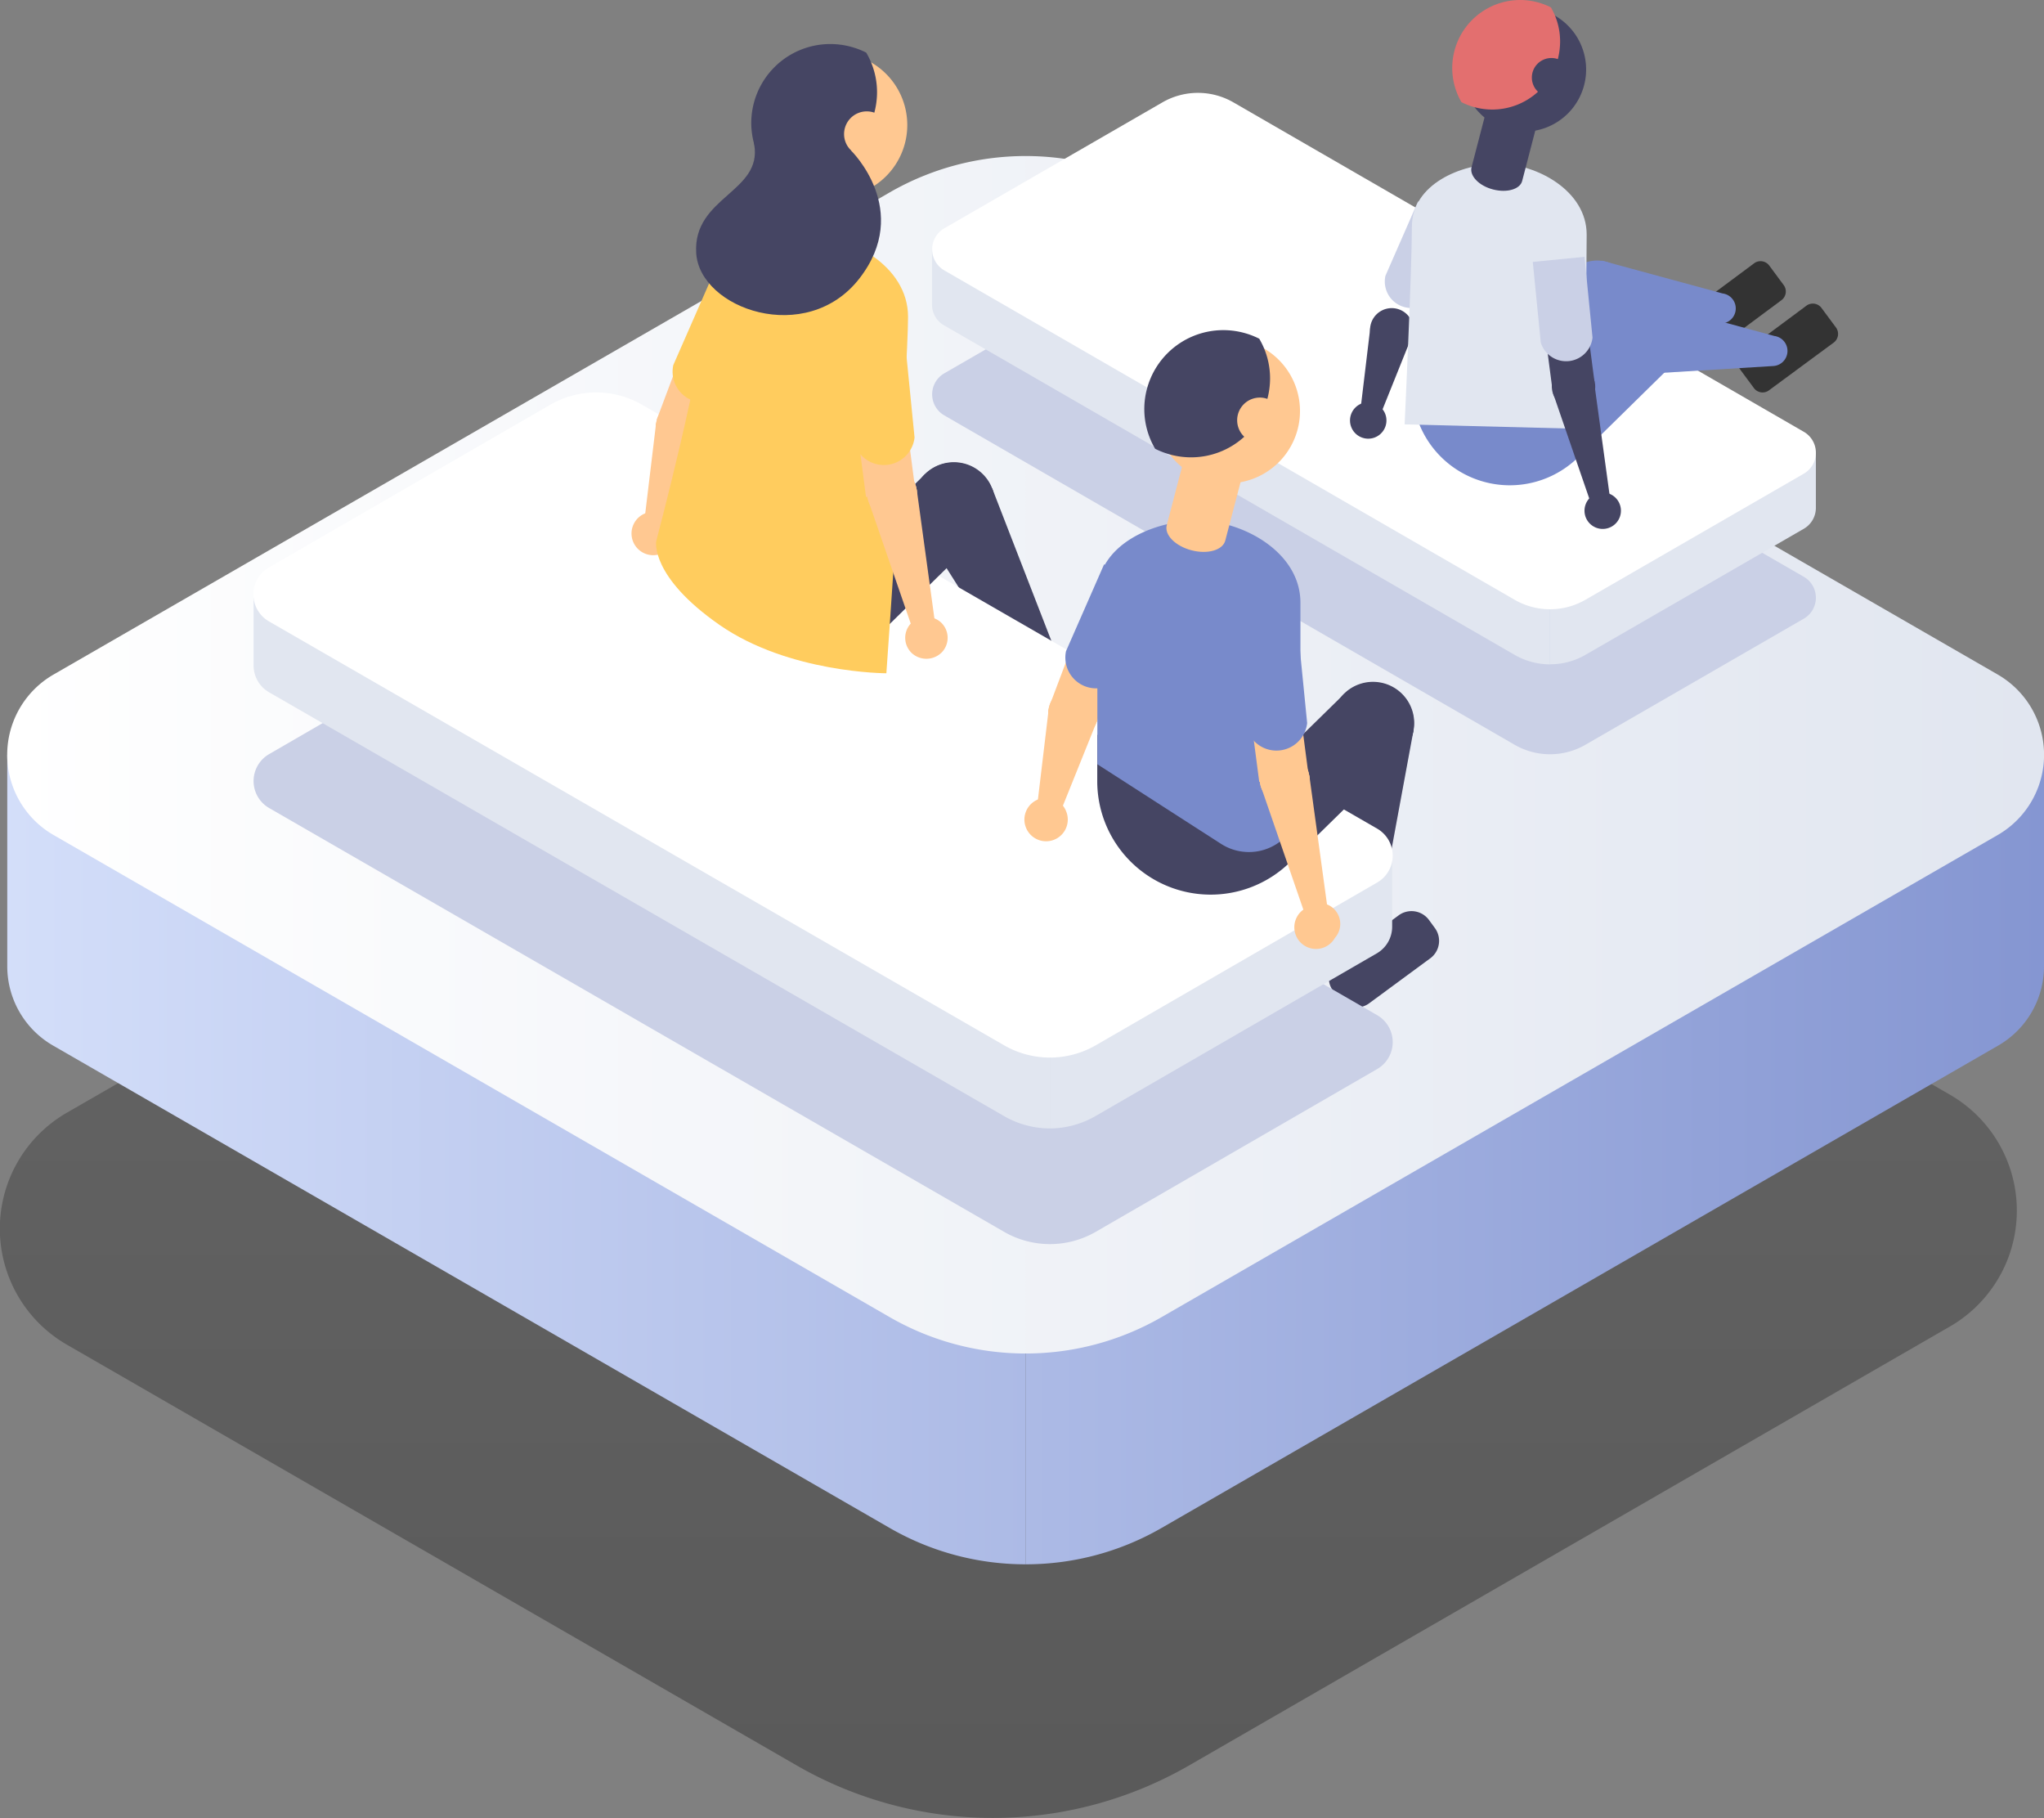 <svg xmlns="http://www.w3.org/2000/svg" xmlns:xlink="http://www.w3.org/1999/xlink" viewBox="0 0 188.52 167.63"><rect x="0" y="0" width="188.52" height="167.63" fill="#808080" stroke="none"/><defs><style>.cls-1{clip-path:url(#clip-path);}.cls-2,.cls-4{fill:none;}.cls-2{clip-path:url(#clip-path-2);}.cls-3{fill:url(#linear-gradient);}.cls-5{clip-path:url(#clip-path-4);}.cls-6{mask:url(#mask);}.cls-7{fill:url(#linear-gradient-3);}.cls-8{fill:url(#linear-gradient-4);}.cls-9{fill:url(#linear-gradient-5);}.cls-10{fill:url(#linear-gradient-6);}.cls-11{fill:#cad0e6;}.cls-12{fill:#e1e6f0;}.cls-13{fill:#fff;}.cls-14{fill:#333;}.cls-15{fill:#788acb;}.cls-16{fill:#454563;}.cls-17{fill:#e36f6f;}.cls-18{fill:#ffc891;}.cls-19{fill:#ffcc5e;}</style><clipPath id="clip-path"><polygon class="cls-2" points="1 1 0 1 1 0 1 1"/></clipPath><linearGradient id="linear-gradient" x1="779.2" y1="400.06" x2="779.2" y2="510.37" gradientTransform="matrix(1, 0, 0, -1, 0, 1898)" gradientUnits="userSpaceOnUse"><stop offset="0" stop-color="#fff"/><stop offset="0.02" stop-color="#f3f3f3"/><stop offset="0.09" stop-color="#c1c1c1"/><stop offset="0.17" stop-color="#939393"/><stop offset="0.25" stop-color="#6b6b6b"/><stop offset="0.34" stop-color="#4a4a4a"/><stop offset="0.44" stop-color="#2f2f2f"/><stop offset="0.54" stop-color="#1a1a1a"/><stop offset="0.65" stop-color="#0b0b0b"/><stop offset="0.79" stop-color="#030303"/><stop offset="1"/></linearGradient><clipPath id="clip-path-2"><polygon class="cls-4" points="3 3 4 3 3 4 3 3"/></clipPath><clipPath id="clip-path-4" transform="translate(-686.17 -1330.32)"><polygon class="cls-2" points="1 1 0 1 1 0 1 1"/></clipPath><mask id="mask" x="-686.17" y="-1330.32" width="872.23" height="1497.94" maskUnits="userSpaceOnUse"><g transform="translate(-686.17 -1330.32)"><g class="cls-1"><path class="cls-3" d="M692.36,1454.32l67.28,38.78a36.25,36.25,0,0,0,36.21,0L866,1452.64a12.34,12.34,0,0,0,0-21.39l-67.28-38.78a36.25,36.25,0,0,0-36.21,0l-70.19,40.46A12.34,12.34,0,0,0,692.36,1454.32Z"/></g></g></mask><linearGradient id="linear-gradient-3" x1="779.2" y1="400.06" x2="779.2" y2="510.37" gradientTransform="matrix(1, 0, 0, -1, 0, 1898)" gradientUnits="userSpaceOnUse"><stop offset="0" stop-opacity="0.3"/><stop offset="1" stop-opacity="0.2"/></linearGradient><linearGradient id="linear-gradient-4" x1="661.25" y1="460.76" x2="905.82" y2="460.76" gradientTransform="matrix(1, 0, 0, -1, 0, 1898)" gradientUnits="userSpaceOnUse"><stop offset="0" stop-color="#dee8ff"/><stop offset="1" stop-color="#788acb"/></linearGradient><linearGradient id="linear-gradient-5" x1="661.25" y1="460.76" x2="905.82" y2="460.76" xlink:href="#linear-gradient-4"/><linearGradient id="linear-gradient-6" x1="686.84" y1="498.09" x2="874.69" y2="498.09" gradientTransform="matrix(1, 0, 0, -1, 0, 1898)" gradientUnits="userSpaceOnUse"><stop offset="0" stop-color="#fff"/><stop offset="1" stop-color="#e1e6f0"/></linearGradient></defs><title>Asset 10</title><g id="Layer_2" data-name="Layer 2"><g id="Layer_1-2" data-name="Layer 1"><g class="cls-5"><g class="cls-6"><path class="cls-3" d="M692.36,1454.32l67.28,38.78a36.25,36.25,0,0,0,36.21,0L866,1452.64a12.34,12.34,0,0,0,0-21.39l-67.28-38.78a36.25,36.25,0,0,0-36.21,0l-70.19,40.46A12.34,12.34,0,0,0,692.36,1454.32Z" transform="translate(-686.17 -1330.32)"/></g></g><path class="cls-7" d="M692.36,1454.32l67.28,38.78a36.25,36.25,0,0,0,36.21,0L866,1452.64a12.34,12.34,0,0,0,0-21.39l-67.28-38.78a36.25,36.25,0,0,0-36.21,0l-70.19,40.46A12.34,12.34,0,0,0,692.36,1454.32Z" transform="translate(-686.17 -1330.32)"/><path class="cls-8" d="M793.3,1471.21l77.11-44.45a8.44,8.44,0,0,0,4.28-7.4v-19.44l-93.93,54.14v20.5A25.05,25.05,0,0,0,793.3,1471.21Z" transform="translate(-686.17 -1330.32)"/><path class="cls-9" d="M691.12,1426.76l77.11,44.45a25.05,25.05,0,0,0,12.54,3.35v-20.5l-93.93-54.14v19.44A8.44,8.44,0,0,0,691.12,1426.76Z" transform="translate(-686.17 -1330.32)"/><path class="cls-10" d="M691.12,1407.32l77.11,44.45a25.11,25.11,0,0,0,25.07,0l77.11-44.45a8.54,8.54,0,0,0,0-14.81l-77.11-44.45a25.11,25.11,0,0,0-25.07,0l-77.11,44.45A8.54,8.54,0,0,0,691.12,1407.32Z" transform="translate(-686.17 -1330.32)"/><path class="cls-11" d="M773.26,1368.62l52.6,30.37a6.53,6.53,0,0,0,6.54,0l20.13-11.62a2.23,2.23,0,0,0,0-3.87l-52.6-30.37a6.55,6.55,0,0,0-6.55,0l-20.13,11.62A2.24,2.24,0,0,0,773.26,1368.62Z" transform="translate(-686.17 -1330.32)"/><path class="cls-12" d="M832.4,1390.7l20.13-11.62a2.23,2.23,0,0,0,1.12-1.94v-5.08l-24.52,14.15v5.36A6.46,6.46,0,0,0,832.4,1390.7Z" transform="translate(-686.17 -1330.32)"/><path class="cls-12" d="M773.26,1360.33l52.6,30.37a6.58,6.58,0,0,0,3.27.88v-5.36l-57-32.91v5.08A2.2,2.2,0,0,0,773.26,1360.33Z" transform="translate(-686.17 -1330.32)"/><path class="cls-13" d="M773.26,1355.25l52.6,30.37a6.53,6.53,0,0,0,6.54,0L852.53,1374a2.23,2.23,0,0,0,0-3.87l-52.6-30.37a6.55,6.55,0,0,0-6.55,0l-20.13,11.62A2.24,2.24,0,0,0,773.26,1355.25Z" transform="translate(-686.17 -1330.32)"/><path class="cls-14" d="M844.5,1362.44l6-4.46a1,1,0,0,0,.2-1.35l-1.37-1.85a1,1,0,0,0-1.35-.2l-6,4.46a1,1,0,0,0-.2,1.35l1.37,1.85A1,1,0,0,0,844.5,1362.44Z" transform="translate(-686.17 -1330.32)"/><polygon class="cls-15" points="149.6 29.59 145.03 24.94 134.09 35.69 140.66 38.37 149.6 29.59"/><path class="cls-15" d="M835.77,1359.91a3.26,3.26,0,1,0-4.61,0A3.27,3.27,0,0,0,835.77,1359.91Z" transform="translate(-686.17 -1330.32)"/><path class="cls-15" d="M833.9,1354.35l-.19,6.49,11.24-.69a1.39,1.39,0,0,0,1.31-1.35h0a1.39,1.39,0,0,0-1.21-1.42Z" transform="translate(-686.17 -1330.32)"/><path class="cls-14" d="M849.27,1366.35l6.05-4.46a1,1,0,0,0,.2-1.35l-1.37-1.85a1,1,0,0,0-1.35-.2l-6,4.46a1,1,0,0,0-.2,1.35l1.37,1.85A1,1,0,0,0,849.27,1366.35Z" transform="translate(-686.17 -1330.32)"/><polygon class="cls-15" points="154.38 33.5 149.81 28.86 138.86 39.6 145.44 42.28 154.38 33.5"/><path class="cls-15" d="M840.55,1363.82a3.26,3.26,0,1,0-4.61,0A3.27,3.27,0,0,0,840.55,1363.82Z" transform="translate(-686.17 -1330.32)"/><path class="cls-15" d="M838.68,1358.27l-.2,6.49,11.24-.69a1.39,1.39,0,0,0,1.31-1.35h0a1.39,1.39,0,0,0-1.21-1.42Z" transform="translate(-686.17 -1330.32)"/><path class="cls-15" d="M831.61,1372.6h0v-10.18H816.42v3.69A9,9,0,0,0,831.61,1372.6Z" transform="translate(-686.17 -1330.32)"/><rect class="cls-16" x="812.18" y="1355.48" width="6.98" height="3.94" transform="matrix(0.35, -0.94, 0.94, 0.35, -1428.2, 312.77)"/><path class="cls-16" d="M812.67,1360a2,2,0,1,0,2.54-1.15A2,2,0,0,0,812.67,1360Z" transform="translate(-686.17 -1330.32)"/><polygon class="cls-16" points="130.2 31.06 126.4 30.08 125.31 39.17 126.79 39.55 130.2 31.06"/><path class="cls-16" d="M811.79,1367.51a1.68,1.68,0,1,0,2.15,1A1.69,1.69,0,0,0,811.79,1367.51Z" transform="translate(-686.17 -1330.32)"/><path class="cls-11" d="M821.33,1350.82l-3,6.86a2.44,2.44,0,0,1-4.38-1.93l3-6.85Z" transform="translate(-686.17 -1330.32)"/><path class="cls-16" d="M821,1336.73a5.73,5.73,0,1,0,5.73-5.73A5.73,5.73,0,0,0,821,1336.73Z" transform="translate(-686.17 -1330.32)"/><path class="cls-12" d="M832.31,1369.87s.2-13.86.2-17.92-4.64-6.53-8.12-6.53-8,1.89-8,5.8-.67,18.23-.67,18.23Z" transform="translate(-686.17 -1330.32)"/><path class="cls-16" d="M827.94,1341.71l-1.38,5.3c-.2.76-1.4,1.11-2.68.78s-2.15-1.22-2-2l1.38-5.3Z" transform="translate(-686.17 -1330.32)"/><path class="cls-17" d="M826.37,1330.32a6.29,6.29,0,0,1,2.84.68,6.21,6.21,0,0,1,.85,3.15,6.6,6.6,0,0,1-.21,1.62,1.72,1.72,0,0,0-.6-.1,1.8,1.8,0,0,0-1.23,3.11,6.23,6.23,0,0,1-4.22,1.64,6.29,6.29,0,0,1-2.84-.68,6.27,6.27,0,0,1,5.41-9.42Z" transform="translate(-686.17 -1330.32)"/><rect class="cls-16" x="828.78" y="1358.95" width="3.94" height="6.98" transform="translate(-855.73 -1211.17) rotate(-7.45)"/><path class="cls-16" d="M829.31,1366.18A2,2,0,1,0,831,1364,2,2,0,0,0,829.31,1366.18Z" transform="translate(-686.17 -1330.32)"/><polygon class="cls-16" points="147.04 35.32 143.24 36.26 147.23 47.86 148.71 47.5 147.04 35.32"/><path class="cls-16" d="M832.73,1376.3a1.68,1.68,0,1,0,2.37-.15A1.68,1.68,0,0,0,832.73,1376.3Z" transform="translate(-686.17 -1330.32)"/><path class="cls-11" d="M832.31,1354l.74,7.45a2.45,2.45,0,0,1-4.77.47l-.74-7.45Z" transform="translate(-686.17 -1330.32)"/><path class="cls-16" d="M812.45,1422.83l5.64-4.15a2,2,0,0,0,.42-2.79l-.55-.75a2,2,0,0,0-2.79-.42l-5.64,4.15a2,2,0,0,0-.42,2.79l.55.75A2,2,0,0,0,812.45,1422.83Z" transform="translate(-686.17 -1330.32)"/><path class="cls-16" d="M816.54,1397.66l-7.53-.57.28,22.11a1.63,1.63,0,0,0,1.5,1.6h0a1.63,1.63,0,0,0,1.72-1.32Z" transform="translate(-686.17 -1330.32)"/><path class="cls-16" d="M816.59,1397.29a3.8,3.8,0,1,0-4.07,3.49A3.8,3.8,0,0,0,816.59,1397.29Z" transform="translate(-686.17 -1330.32)"/><path class="cls-14" d="M784.48,1399.29l6.19-3.28a2,2,0,0,0,.83-2.7l-.44-.82a2,2,0,0,0-2.7-.83l-6.19,3.28a2,2,0,0,0-.83,2.7l.44.82A2,2,0,0,0,784.48,1399.29Z" transform="translate(-686.17 -1330.32)"/><path class="cls-16" d="M777.68,1375.35,771,1378.8l11.83,18.69a1.62,1.62,0,0,0,2.12.57h0a1.62,1.62,0,0,0,.77-2Z" transform="translate(-686.17 -1330.32)"/><path class="cls-16" d="M777.52,1375a3.79,3.79,0,1,0-1.64,5.1A3.8,3.8,0,0,0,777.52,1375Z" transform="translate(-686.17 -1330.32)"/><path class="cls-11" d="M711,1404.83l67.79,39.08a8.46,8.46,0,0,0,8.43,0l25.94-15a2.87,2.87,0,0,0,0-5l-67.79-39.08a8.46,8.46,0,0,0-8.43,0L711,1399.85A2.87,2.87,0,0,0,711,1404.83Z" transform="translate(-686.17 -1330.32)"/><path class="cls-12" d="M787.19,1433.24l25.94-15a2.84,2.84,0,0,0,1.44-2.49v-6.54L783,1427.47v6.9A8.47,8.47,0,0,0,787.19,1433.24Z" transform="translate(-686.17 -1330.32)"/><path class="cls-12" d="M711,1394.16l67.79,39.08a8.48,8.48,0,0,0,4.22,1.13v-6.9l-73.45-42.34v6.54A2.84,2.84,0,0,0,711,1394.16Z" transform="translate(-686.17 -1330.32)"/><path class="cls-13" d="M711,1387.63l67.79,39.08a8.46,8.46,0,0,0,8.43,0l25.94-15a2.87,2.87,0,0,0,0-5l-67.79-39.08a8.46,8.46,0,0,0-8.43,0l-25.94,15A2.87,2.87,0,0,0,711,1387.63Z" transform="translate(-686.17 -1330.32)"/><polygon class="cls-16" points="129.3 69.39 123.97 63.99 111.23 76.47 118.89 79.59 129.3 69.39"/><path class="cls-16" d="M815.47,1399.71a3.79,3.79,0,1,0-5.37,0A3.79,3.79,0,0,0,815.47,1399.71Z" transform="translate(-686.17 -1330.32)"/><polygon class="cls-16" points="90.64 49.12 85.32 43.72 72.57 56.21 80.23 59.33 90.64 49.12"/><path class="cls-16" d="M776.81,1379.44a3.79,3.79,0,1,0-5.37,0A3.79,3.79,0,0,0,776.81,1379.44Z" transform="translate(-686.17 -1330.32)"/><path class="cls-16" d="M805.06,1409.91h0v-11.84H787.37v4.29A10.46,10.46,0,0,0,805.06,1409.91Z" transform="translate(-686.17 -1330.32)"/><polygon class="cls-18" points="96.84 64.96 101.14 66.57 104 58.98 99.71 57.36 96.84 64.96"/><path class="cls-18" d="M783,1395.28a2.3,2.3,0,1,0,3-1.34A2.29,2.29,0,0,0,783,1395.28Z" transform="translate(-686.17 -1330.32)"/><polygon class="cls-18" points="101.15 66.55 96.72 65.41 95.46 75.97 97.18 76.41 101.15 66.55"/><path class="cls-18" d="M787.38,1396.65a2.3,2.3,0,1,0-2.8,1.65A2.29,2.29,0,0,0,787.38,1396.65Z" transform="translate(-686.17 -1330.32)"/><path class="cls-18" d="M782,1404a2,2,0,1,0,2.51,1.15A1.95,1.95,0,0,0,782,1404Z" transform="translate(-686.17 -1330.32)"/><path class="cls-15" d="M793.09,1384.6l-3.51,8a2.84,2.84,0,0,1-5.09-2.24l3.51-8Z" transform="translate(-686.17 -1330.32)"/><path class="cls-18" d="M792.73,1368.21a6.67,6.67,0,1,0,6.67-6.66A6.67,6.67,0,0,0,792.73,1368.21Z" transform="translate(-686.17 -1330.32)"/><path class="cls-15" d="M798.79,1408.13a4.75,4.75,0,0,0,7.32-4v-18.23c0-4.72-5.4-7.58-9.45-7.58s-9.28,2.19-9.28,6.74v15.73Z" transform="translate(-686.17 -1330.32)"/><path class="cls-18" d="M800.79,1374l-1.61,6.16c-.23.89-1.63,1.29-3.12.9s-2.51-1.42-2.28-2.31l1.61-6.16Z" transform="translate(-686.17 -1330.32)"/><path class="cls-16" d="M799,1360.76a7.37,7.37,0,0,1,3.31.79,7.21,7.21,0,0,1,1,3.66,7.42,7.42,0,0,1-.25,1.89,2,2,0,0,0-.7-.12,2.09,2.09,0,0,0-1.43,3.61,7.28,7.28,0,0,1-4.91,1.9,7.37,7.37,0,0,1-3.31-.79,7.21,7.21,0,0,1-1-3.66A7.29,7.29,0,0,1,799,1360.76Z" transform="translate(-686.17 -1330.32)"/><rect class="cls-18" x="801.81" y="1394" width="4.59" height="8.11" transform="translate(-860.7 -1214.22) rotate(-7.45)"/><path class="cls-18" d="M802.38,1402.45a2.29,2.29,0,1,0,2-2.56A2.28,2.28,0,0,0,802.38,1402.45Z" transform="translate(-686.17 -1330.32)"/><polygon class="cls-18" points="120.76 71.5 116.32 72.59 120.97 86.08 122.7 85.65 120.76 71.5"/><path class="cls-18" d="M806.88,1401.6a2.3,2.3,0,1,0-1.68,2.77A2.29,2.29,0,0,0,806.88,1401.6Z" transform="translate(-686.17 -1330.32)"/><path class="cls-18" d="M806.36,1414.21a2,2,0,1,0,2.93,2.59,1.94,1.94,0,0,0-.17-2.75A2,2,0,0,0,806.36,1414.21Z" transform="translate(-686.17 -1330.32)"/><path class="cls-15" d="M805.87,1388.32l.86,8.67a2.85,2.85,0,0,1-5.55.55l-.86-8.66Z" transform="translate(-686.17 -1330.32)"/><path class="cls-16" d="M768.84,1383.54h0V1371.7H751.15V1376A10.47,10.47,0,0,0,768.84,1383.54Z" transform="translate(-686.17 -1330.32)"/><rect class="cls-18" x="746.25" y="1363.62" width="8.12" height="4.59" transform="translate(-1478.38 257.71) rotate(-69.41)"/><path class="cls-18" d="M746.8,1368.9a2.3,2.3,0,1,0,3-1.34A2.31,2.31,0,0,0,746.8,1368.9Z" transform="translate(-686.17 -1330.32)"/><polygon class="cls-18" points="64.93 40.17 60.51 39.04 59.24 49.6 60.97 50.04 64.93 40.17"/><path class="cls-18" d="M751.17,1370.28a2.29,2.29,0,1,0-2.79,1.65A2.29,2.29,0,0,0,751.17,1370.28Z" transform="translate(-686.17 -1330.32)"/><path class="cls-18" d="M745.77,1377.62a2,2,0,1,0,2.51,1.17A2,2,0,0,0,745.77,1377.62Z" transform="translate(-686.17 -1330.32)"/><path class="cls-19" d="M756.88,1358.22l-3.51,8a2.84,2.84,0,0,1-5.1-2.24l3.51-8Z" transform="translate(-686.17 -1330.32)"/><path class="cls-18" d="M756.51,1341.84a6.67,6.67,0,1,0,6.67-6.66A6.67,6.67,0,0,0,756.51,1341.84Z" transform="translate(-686.17 -1330.32)"/><path class="cls-19" d="M767.92,1392.4s2-28.15,2-32.87-5.4-7.58-9.45-7.58-9.28,2.19-9.28,6.74-4.5,21.55-4.5,21.55-.57,3.24,5.84,7.7S767.92,1392.4,767.92,1392.4Z" transform="translate(-686.17 -1330.32)"/><path class="cls-18" d="M764.58,1347.63l-1.61,6.16c-.23.88-1.63,1.29-3.12.9s-2.51-1.42-2.28-2.31l1.61-6.16Z" transform="translate(-686.17 -1330.32)"/><path class="cls-16" d="M762.75,1334.38a7.37,7.37,0,0,1,3.31.79,7.18,7.18,0,0,1,1,3.65,7.36,7.36,0,0,1-.25,1.89,2,2,0,0,0-.7-.12,2.09,2.09,0,0,0-2.09,2.09,2.06,2.06,0,0,0,.66,1.52,7.28,7.28,0,0,1-4.91,1.9,7.37,7.37,0,0,1-3.31-.79,7.19,7.19,0,0,1-1-3.66A7.29,7.29,0,0,1,762.75,1334.38Z" transform="translate(-686.17 -1330.32)"/><rect class="cls-18" x="765.61" y="1367.69" width="4.59" height="8.11" transform="translate(-857.22 -1219.42) rotate(-7.43)"/><path class="cls-18" d="M766.17,1376.07a2.29,2.29,0,1,0,2-2.57A2.3,2.3,0,0,0,766.17,1376.07Z" transform="translate(-686.17 -1330.32)"/><polygon class="cls-18" points="84.55 45.12 80.11 46.22 84.76 59.71 86.49 59.28 84.55 45.12"/><path class="cls-18" d="M770.67,1375.22A2.3,2.3,0,1,0,769,1378,2.29,2.29,0,0,0,770.67,1375.22Z" transform="translate(-686.17 -1330.32)"/><path class="cls-18" d="M770.15,1387.84a1.94,1.94,0,0,0,.17,2.75,2,2,0,0,0,2.76-.17,1.94,1.94,0,0,0-.17-2.75A2,2,0,0,0,770.15,1387.84Z" transform="translate(-686.17 -1330.32)"/><path class="cls-19" d="M769.66,1362l.86,8.66a2.85,2.85,0,0,1-5.55.55l-.86-8.66Z" transform="translate(-686.17 -1330.32)"/><path class="cls-16" d="M764.67,1344.21s5.65,5.49.77,11.78-14.76,2.82-15.06-2.35,6.13-5.6,5.35-10S764.67,1344.21,764.67,1344.21Z" transform="translate(-686.17 -1330.32)"/></g></g></svg>
